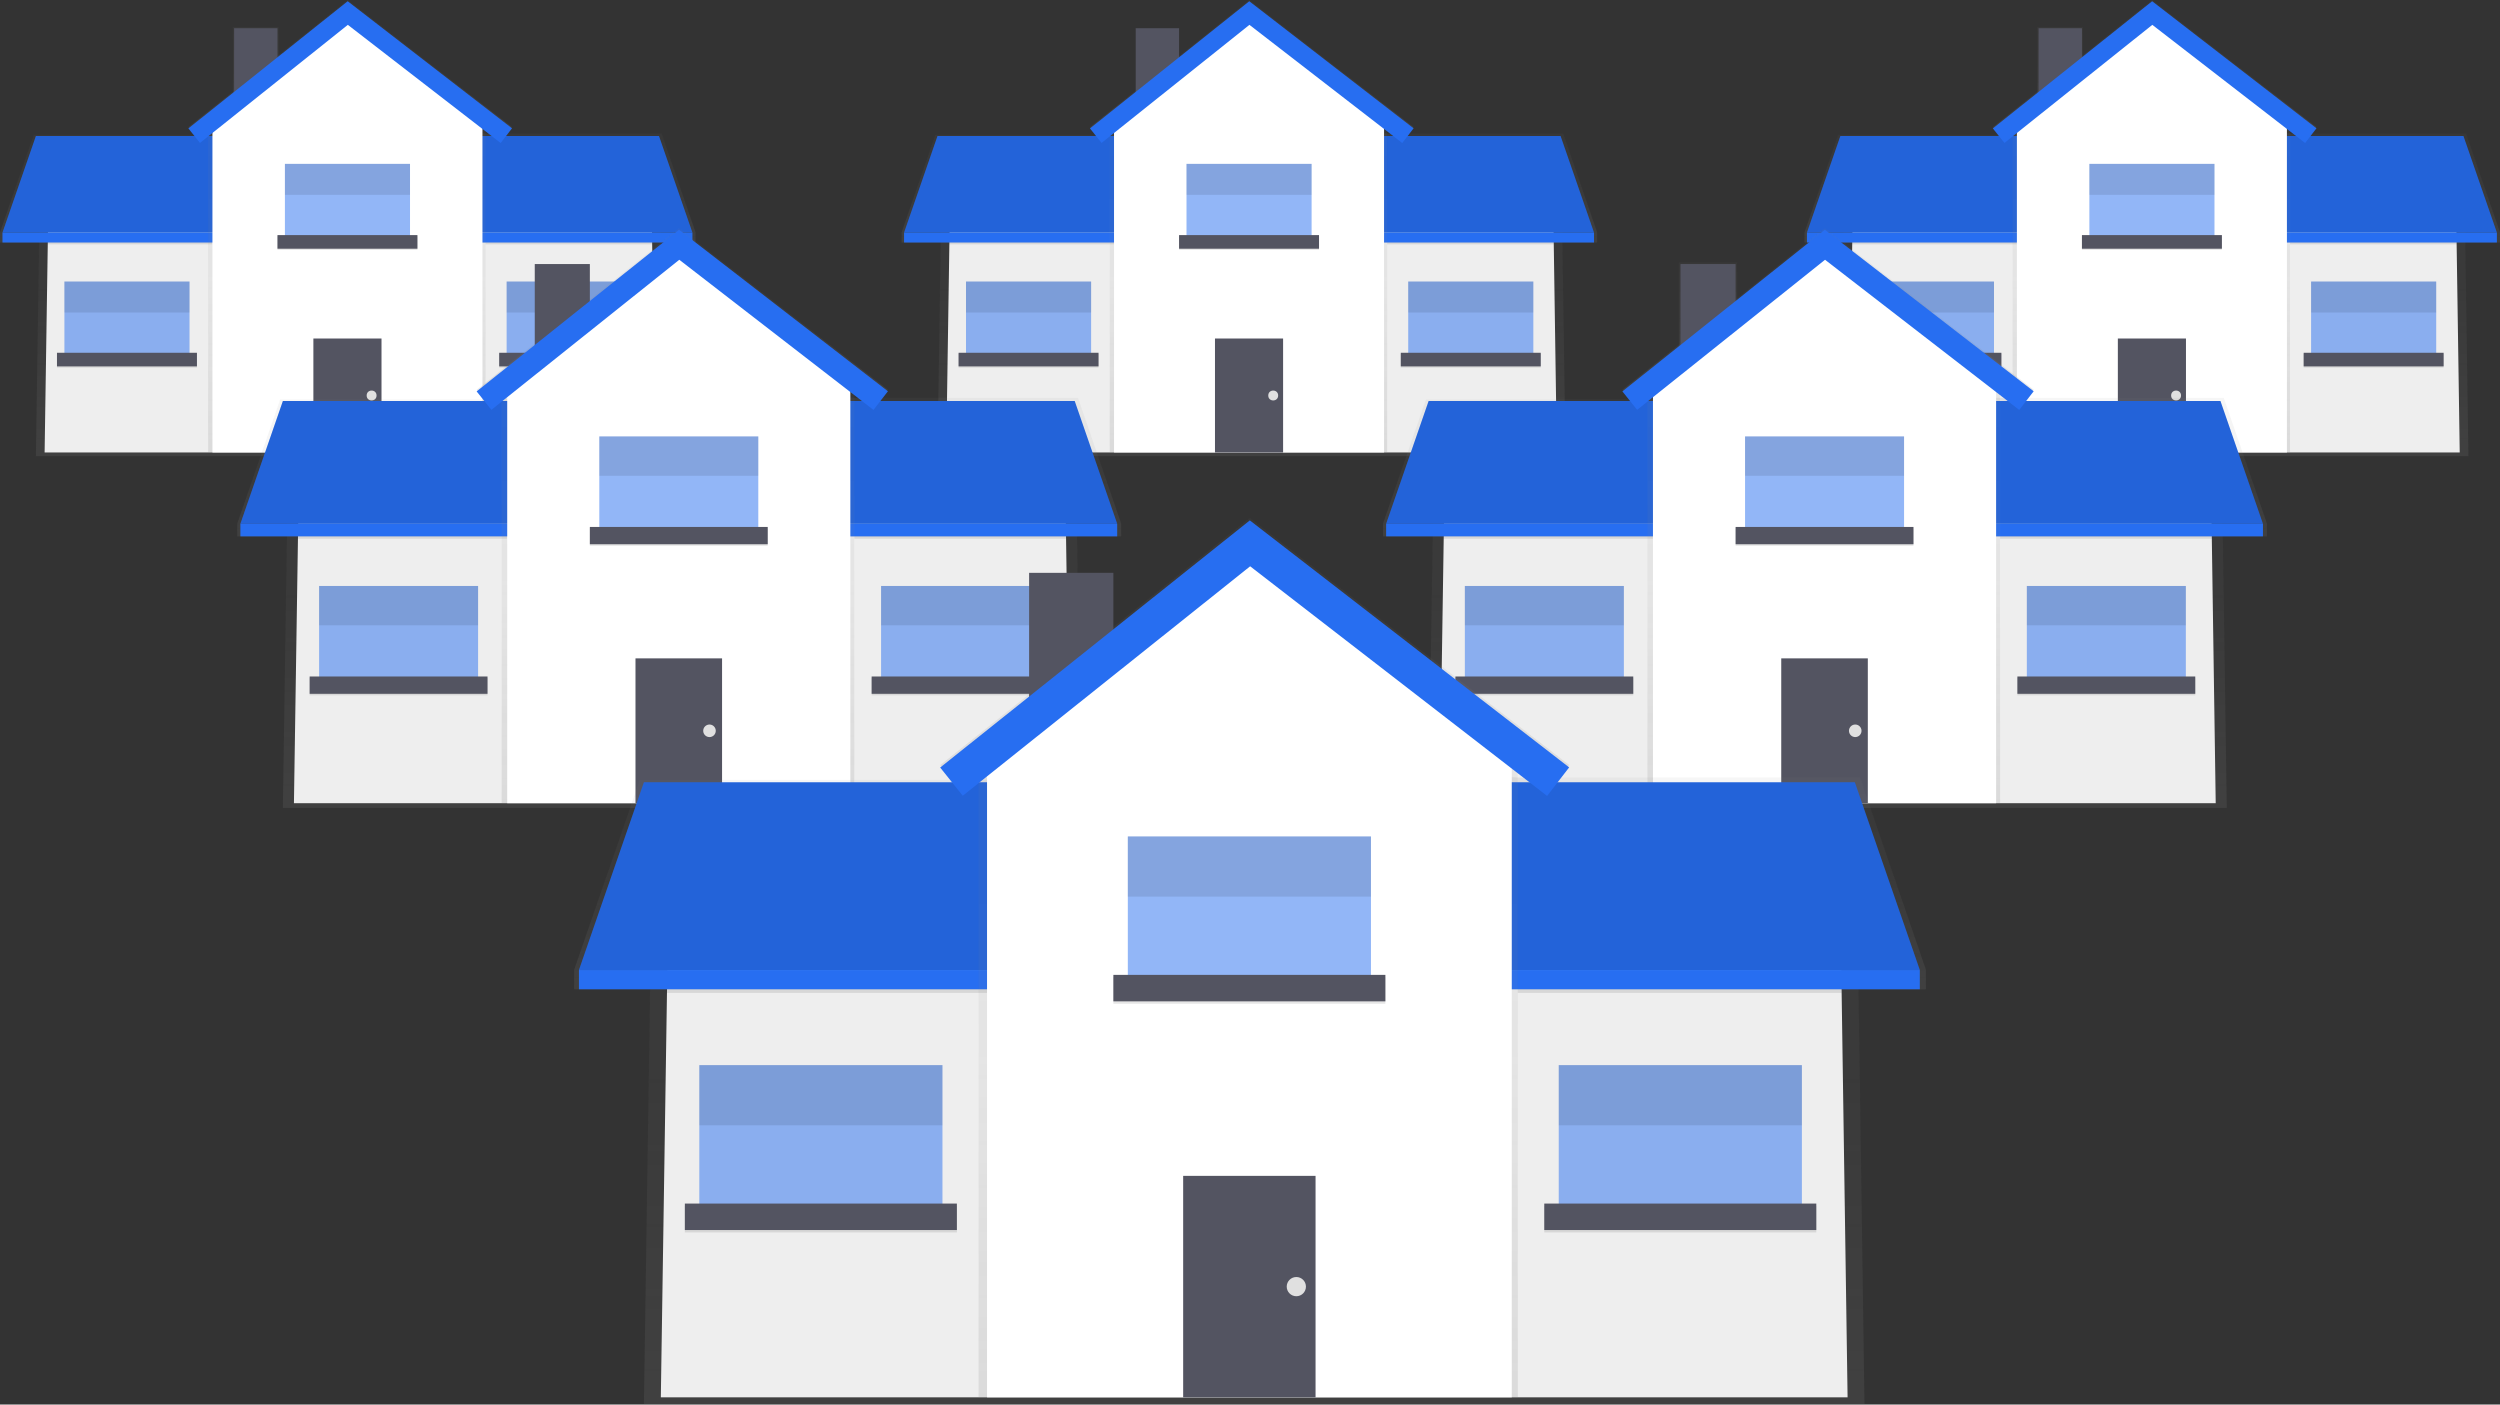 <svg xmlns="http://www.w3.org/2000/svg" xmlns:xlink="http://www.w3.org/1999/xlink" width="265.849" height="149.359" viewBox="0 0 265.849 149.359">
  <rect x="0" y="0" width="265.849" height="149.359" fill="#333333" stroke="none"/>
  <defs>
    <linearGradient id="linear-gradient" x1="0.5" y1="1" x2="0.5" gradientUnits="objectBoundingBox">
      <stop offset="0" stop-color="gray" stop-opacity="0.251"/>
      <stop offset="0.54" stop-color="gray" stop-opacity="0.122"/>
      <stop offset="1" stop-color="gray" stop-opacity="0.102"/>
    </linearGradient>
    <linearGradient id="linear-gradient-2" y1="1" y2="0" xlink:href="#linear-gradient"/>
  </defs>
  <g id="Group_74277" data-name="Group 74277" transform="translate(-460.635 -7655.12)">
    <g id="Group_74274" data-name="Group 74274" transform="translate(460.635 7655.12)">
      <g id="Group_74260" data-name="Group 74260" transform="translate(3.819 14.066)" opacity="0.7">
        <path id="Path_2254" data-name="Path 2254" d="M288.875,163.674H222.09l.462-31.283,19.1-3.162h27l19.757,2.239Z" transform="translate(-222.09 -129.23)" fill="url(#linear-gradient)"/>
      </g>
      <path id="Path_2255" data-name="Path 2255" d="M291.106,164.626H226.17l.462-30.494,18.236-3.162H272.14l18.5,2.239Z" transform="translate(-221.426 -116.51)" fill="#eee"/>
      <g id="Group_74261" data-name="Group 74261" transform="translate(24.764 2.869)" opacity="0.7">
        <rect id="Rectangle_146329" data-name="Rectangle 146329" width="4.873" height="9.617" transform="translate(0 0)" fill="url(#linear-gradient-2)"/>
      </g>
      <g id="Group_74262" data-name="Group 74262" transform="translate(0 14.329)" opacity="0.7">
        <path id="Path_2256" data-name="Path 2256" d="M230,140.784V130.39H208.835l-3.595,10.394v1.065h24.9v-1.065Z" transform="translate(-205.24 -130.39)" fill="url(#linear-gradient)"/>
      </g>
      <path id="Path_2257" data-name="Path 2257" d="M230.9,141.244H206.4l3.556-10.274H230.9Z" transform="translate(-206.137 -116.51)" fill="#276ef1"/>
      <path id="Path_2258" data-name="Path 2258" d="M230.9,141.244H206.4l3.556-10.274H230.9Z" transform="translate(-206.137 -116.51)" opacity="0.1"/>
      <rect id="Rectangle_146330" data-name="Rectangle 146330" width="24.633" height="1.054" transform="translate(0.263 24.735)" fill="#276ef1"/>
      <g id="Group_74263" data-name="Group 74263" transform="translate(49 14.197)" opacity="0.7">
        <path id="Path_2259" data-name="Path 2259" d="M442.787,129.81H421.564v10.512h-.134V141.4h24.963v-1.079Z" transform="translate(-421.43 -129.81)" fill="url(#linear-gradient)"/>
      </g>
      <path id="Path_2260" data-name="Path 2260" d="M422.01,141.244h24.5l-3.556-10.274H422.01Z" transform="translate(-372.879 -116.51)" fill="#276ef1"/>
      <path id="Path_2261" data-name="Path 2261" d="M422.01,141.244h24.5l-3.556-10.274H422.01Z" transform="translate(-372.879 -116.51)" opacity="0.1"/>
      <rect id="Rectangle_146331" data-name="Rectangle 146331" width="24.633" height="1.054" transform="translate(73.632 25.789) rotate(180)" fill="#276ef1"/>
      <rect id="Rectangle_146332" data-name="Rectangle 146332" width="13.304" height="8.298" transform="translate(6.85 29.938)" fill="#276ef1" opacity="0.5"/>
      <rect id="Rectangle_146333" data-name="Rectangle 146333" width="14.884" height="1.448" transform="translate(6.059 37.645)" opacity="0.1"/>
      <rect id="Rectangle_146334" data-name="Rectangle 146334" width="14.884" height="1.448" transform="translate(6.059 37.513)" fill="#535461"/>
      <g id="Group_74264" data-name="Group 74264" transform="translate(6.849 29.938)" opacity="0.1">
        <rect id="Rectangle_146335" data-name="Rectangle 146335" width="13.304" height="3.293" transform="translate(0 0)"/>
      </g>
      <rect id="Rectangle_146336" data-name="Rectangle 146336" width="13.304" height="8.298" transform="translate(53.875 29.938)" fill="#276ef1" opacity="0.5"/>
      <rect id="Rectangle_146337" data-name="Rectangle 146337" width="14.884" height="1.448" transform="translate(53.084 37.645)" opacity="0.1"/>
      <rect id="Rectangle_146338" data-name="Rectangle 146338" width="14.884" height="1.448" transform="translate(53.084 37.513)" fill="#535461"/>
      <g id="Group_74265" data-name="Group 74265" transform="translate(53.875 29.938)" opacity="0.1">
        <rect id="Rectangle_146339" data-name="Rectangle 146339" width="13.304" height="3.293" transform="translate(0 0)"/>
      </g>
      <g id="Group_74266" data-name="Group 74266" transform="translate(20.032 0)" opacity="0.7">
        <path id="Path_2262" data-name="Path 2262" d="M326.827,82.247,310.578,69.681,294.853,82.238l-1.233-1.544L310.56,67.17l17.475,13.515Z" transform="translate(-293.62 -67.17)" fill="url(#linear-gradient)"/>
      </g>
      <rect id="Rectangle_146340" data-name="Rectangle 146340" width="17.52" height="0.197" transform="translate(5.07 25.789)" opacity="0.1"/>
      <rect id="Rectangle_146341" data-name="Rectangle 146341" width="17.717" height="0.197" transform="translate(51.636 25.789)" opacity="0.1"/>
      <rect id="Rectangle_146342" data-name="Rectangle 146342" width="4.61" height="9.483" transform="translate(24.896 3.001)" fill="#535461"/>
      <g id="Group_74267" data-name="Group 74267" transform="translate(22.13 11.695)" opacity="0.7">
        <path id="Path_2263" data-name="Path 2263" d="M332.386,155.191H302.88V119.1l14.88-.329,14.626.329Z" transform="translate(-302.88 -118.77)" fill="url(#linear-gradient)"/>
      </g>
      <path id="Path_2264" data-name="Path 2264" d="M333.625,121.481H304.91V85.388L319.268,75.18l14.356,10.208Z" transform="translate(-282.32 -73.365)" fill="#fff"/>
      <rect id="Rectangle_146343" data-name="Rectangle 146343" width="7.244" height="12.119" transform="translate(33.325 35.997)" fill="#535461"/>
      <rect id="Rectangle_146344" data-name="Rectangle 146344" width="14.884" height="1.448" transform="translate(29.506 25.131)" opacity="0.1"/>
      <rect id="Rectangle_146345" data-name="Rectangle 146345" width="13.304" height="8.298" transform="translate(30.297 17.425)" fill="#276ef1" opacity="0.5"/>
      <rect id="Rectangle_146346" data-name="Rectangle 146346" width="14.884" height="1.448" transform="translate(29.506 25)" fill="#535461"/>
      <g id="Group_74268" data-name="Group 74268" transform="translate(30.297 17.425)" opacity="0.1">
        <rect id="Rectangle_146347" data-name="Rectangle 146347" width="13.304" height="3.293" transform="translate(0 0)"/>
      </g>
      <path id="Path_2265" data-name="Path 2265" d="M326.827,82.827,310.578,70.261,294.853,82.818l-1.233-1.544L310.56,67.75l17.475,13.515Z" transform="translate(-273.588 -67.619)" fill="#276ef1"/>
      <ellipse id="Ellipse_3566" data-name="Ellipse 3566" cx="0.526" cy="0.526" rx="0.526" ry="0.526" transform="translate(38.991 41.532)" fill="#e0e0e0"/>
    </g>
    <g id="Group_74275" data-name="Group 74275" transform="translate(556.51 7655.12)">
      <g id="Group_74260-2" data-name="Group 74260" transform="translate(3.819 14.066)" opacity="0.7">
        <path id="Path_2254-2" data-name="Path 2254" d="M288.875,163.674H222.09l.462-31.283,19.1-3.162h27l19.757,2.239Z" transform="translate(-222.09 -129.23)" fill="url(#linear-gradient)"/>
      </g>
      <path id="Path_2255-2" data-name="Path 2255" d="M291.106,164.626H226.17l.462-30.494,18.236-3.162H272.14l18.5,2.239Z" transform="translate(-221.426 -116.51)" fill="#eee"/>
      <g id="Group_74261-2" data-name="Group 74261" transform="translate(24.764 2.869)" opacity="0.7">
        <rect id="Rectangle_146329-2" data-name="Rectangle 146329" width="4.873" height="9.617" transform="translate(0 0)" fill="url(#linear-gradient-2)"/>
      </g>
      <g id="Group_74262-2" data-name="Group 74262" transform="translate(0 14.329)" opacity="0.7">
        <path id="Path_2256-2" data-name="Path 2256" d="M230,140.784V130.39H208.835l-3.595,10.394v1.065h24.9v-1.065Z" transform="translate(-205.24 -130.39)" fill="url(#linear-gradient)"/>
      </g>
      <path id="Path_2257-2" data-name="Path 2257" d="M230.9,141.244H206.4l3.556-10.274H230.9Z" transform="translate(-206.137 -116.51)" fill="#276ef1"/>
      <path id="Path_2258-2" data-name="Path 2258" d="M230.9,141.244H206.4l3.556-10.274H230.9Z" transform="translate(-206.137 -116.51)" opacity="0.1"/>
      <rect id="Rectangle_146330-2" data-name="Rectangle 146330" width="24.633" height="1.054" transform="translate(0.263 24.735)" fill="#276ef1"/>
      <g id="Group_74263-2" data-name="Group 74263" transform="translate(49 14.197)" opacity="0.7">
        <path id="Path_2259-2" data-name="Path 2259" d="M442.787,129.81H421.564v10.512h-.134V141.4h24.963v-1.079Z" transform="translate(-421.43 -129.81)" fill="url(#linear-gradient)"/>
      </g>
      <path id="Path_2260-2" data-name="Path 2260" d="M422.01,141.244h24.5l-3.556-10.274H422.01Z" transform="translate(-372.879 -116.51)" fill="#276ef1"/>
      <path id="Path_2261-2" data-name="Path 2261" d="M422.01,141.244h24.5l-3.556-10.274H422.01Z" transform="translate(-372.879 -116.51)" opacity="0.1"/>
      <rect id="Rectangle_146331-2" data-name="Rectangle 146331" width="24.633" height="1.054" transform="translate(73.632 25.789) rotate(180)" fill="#276ef1"/>
      <rect id="Rectangle_146332-2" data-name="Rectangle 146332" width="13.304" height="8.298" transform="translate(6.85 29.938)" fill="#276ef1" opacity="0.5"/>
      <rect id="Rectangle_146333-2" data-name="Rectangle 146333" width="14.884" height="1.448" transform="translate(6.059 37.645)" opacity="0.1"/>
      <rect id="Rectangle_146334-2" data-name="Rectangle 146334" width="14.884" height="1.448" transform="translate(6.059 37.513)" fill="#535461"/>
      <g id="Group_74264-2" data-name="Group 74264" transform="translate(6.849 29.938)" opacity="0.1">
        <rect id="Rectangle_146335-2" data-name="Rectangle 146335" width="13.304" height="3.293" transform="translate(0 0)"/>
      </g>
      <rect id="Rectangle_146336-2" data-name="Rectangle 146336" width="13.304" height="8.298" transform="translate(53.875 29.938)" fill="#276ef1" opacity="0.5"/>
      <rect id="Rectangle_146337-2" data-name="Rectangle 146337" width="14.884" height="1.448" transform="translate(53.084 37.645)" opacity="0.1"/>
      <rect id="Rectangle_146338-2" data-name="Rectangle 146338" width="14.884" height="1.448" transform="translate(53.084 37.513)" fill="#535461"/>
      <g id="Group_74265-2" data-name="Group 74265" transform="translate(53.875 29.938)" opacity="0.1">
        <rect id="Rectangle_146339-2" data-name="Rectangle 146339" width="13.304" height="3.293" transform="translate(0 0)"/>
      </g>
      <g id="Group_74266-2" data-name="Group 74266" transform="translate(20.032 0)" opacity="0.7">
        <path id="Path_2262-2" data-name="Path 2262" d="M326.827,82.247,310.578,69.681,294.853,82.238l-1.233-1.544L310.56,67.17l17.475,13.515Z" transform="translate(-293.62 -67.17)" fill="url(#linear-gradient)"/>
      </g>
      <rect id="Rectangle_146340-2" data-name="Rectangle 146340" width="17.52" height="0.197" transform="translate(5.07 25.789)" opacity="0.1"/>
      <rect id="Rectangle_146341-2" data-name="Rectangle 146341" width="17.717" height="0.197" transform="translate(51.636 25.789)" opacity="0.1"/>
      <rect id="Rectangle_146342-2" data-name="Rectangle 146342" width="4.61" height="9.483" transform="translate(24.896 3.001)" fill="#535461"/>
      <g id="Group_74267-2" data-name="Group 74267" transform="translate(22.13 11.695)" opacity="0.7">
        <path id="Path_2263-2" data-name="Path 2263" d="M332.386,155.191H302.88V119.1l14.88-.329,14.626.329Z" transform="translate(-302.88 -118.77)" fill="url(#linear-gradient)"/>
      </g>
      <path id="Path_2264-2" data-name="Path 2264" d="M333.625,121.481H304.91V85.388L319.268,75.18l14.356,10.208Z" transform="translate(-282.32 -73.365)" fill="#fff"/>
      <rect id="Rectangle_146343-2" data-name="Rectangle 146343" width="7.244" height="12.119" transform="translate(33.325 35.997)" fill="#535461"/>
      <rect id="Rectangle_146344-2" data-name="Rectangle 146344" width="14.884" height="1.448" transform="translate(29.506 25.131)" opacity="0.1"/>
      <rect id="Rectangle_146345-2" data-name="Rectangle 146345" width="13.304" height="8.298" transform="translate(30.297 17.425)" fill="#276ef1" opacity="0.5"/>
      <rect id="Rectangle_146346-2" data-name="Rectangle 146346" width="14.884" height="1.448" transform="translate(29.506 25)" fill="#535461"/>
      <g id="Group_74268-2" data-name="Group 74268" transform="translate(30.297 17.425)" opacity="0.1">
        <rect id="Rectangle_146347-2" data-name="Rectangle 146347" width="13.304" height="3.293" transform="translate(0 0)"/>
      </g>
      <path id="Path_2265-2" data-name="Path 2265" d="M326.827,82.827,310.578,70.261,294.853,82.818l-1.233-1.544L310.56,67.75l17.475,13.515Z" transform="translate(-273.588 -67.619)" fill="#276ef1"/>
      <ellipse id="Ellipse_3566-2" data-name="Ellipse 3566" cx="0.526" cy="0.526" rx="0.526" ry="0.526" transform="translate(38.991 41.532)" fill="#e0e0e0"/>
    </g>
    <g id="Group_74276" data-name="Group 74276" transform="translate(652.521 7655.12)">
      <g id="Group_74260-3" data-name="Group 74260" transform="translate(3.819 14.066)" opacity="0.7">
        <path id="Path_2254-3" data-name="Path 2254" d="M288.875,163.674H222.09l.462-31.283,19.1-3.162h27l19.757,2.239Z" transform="translate(-222.09 -129.23)" fill="url(#linear-gradient)"/>
      </g>
      <path id="Path_2255-3" data-name="Path 2255" d="M291.106,164.626H226.17l.462-30.494,18.236-3.162H272.14l18.5,2.239Z" transform="translate(-221.426 -116.51)" fill="#eee"/>
      <g id="Group_74261-3" data-name="Group 74261" transform="translate(24.764 2.869)" opacity="0.7">
        <rect id="Rectangle_146329-3" data-name="Rectangle 146329" width="4.873" height="9.617" transform="translate(0 0)" fill="url(#linear-gradient-2)"/>
      </g>
      <g id="Group_74262-3" data-name="Group 74262" transform="translate(0 14.329)" opacity="0.7">
        <path id="Path_2256-3" data-name="Path 2256" d="M230,140.784V130.39H208.835l-3.595,10.394v1.065h24.9v-1.065Z" transform="translate(-205.24 -130.39)" fill="url(#linear-gradient)"/>
      </g>
      <path id="Path_2257-3" data-name="Path 2257" d="M230.9,141.244H206.4l3.556-10.274H230.9Z" transform="translate(-206.137 -116.51)" fill="#276ef1"/>
      <path id="Path_2258-3" data-name="Path 2258" d="M230.9,141.244H206.4l3.556-10.274H230.9Z" transform="translate(-206.137 -116.51)" opacity="0.1"/>
      <rect id="Rectangle_146330-3" data-name="Rectangle 146330" width="24.633" height="1.054" transform="translate(0.263 24.735)" fill="#276ef1"/>
      <g id="Group_74263-3" data-name="Group 74263" transform="translate(49 14.197)" opacity="0.7">
        <path id="Path_2259-3" data-name="Path 2259" d="M442.787,129.81H421.564v10.512h-.134V141.4h24.963v-1.079Z" transform="translate(-421.43 -129.81)" fill="url(#linear-gradient)"/>
      </g>
      <path id="Path_2260-3" data-name="Path 2260" d="M422.01,141.244h24.5l-3.556-10.274H422.01Z" transform="translate(-372.879 -116.51)" fill="#276ef1"/>
      <path id="Path_2261-3" data-name="Path 2261" d="M422.01,141.244h24.5l-3.556-10.274H422.01Z" transform="translate(-372.879 -116.51)" opacity="0.1"/>
      <rect id="Rectangle_146331-3" data-name="Rectangle 146331" width="24.633" height="1.054" transform="translate(73.632 25.789) rotate(180)" fill="#276ef1"/>
      <rect id="Rectangle_146332-3" data-name="Rectangle 146332" width="13.304" height="8.298" transform="translate(6.85 29.938)" fill="#276ef1" opacity="0.5"/>
      <rect id="Rectangle_146333-3" data-name="Rectangle 146333" width="14.884" height="1.448" transform="translate(6.059 37.645)" opacity="0.1"/>
      <rect id="Rectangle_146334-3" data-name="Rectangle 146334" width="14.884" height="1.448" transform="translate(6.059 37.513)" fill="#535461"/>
      <g id="Group_74264-3" data-name="Group 74264" transform="translate(6.849 29.938)" opacity="0.1">
        <rect id="Rectangle_146335-3" data-name="Rectangle 146335" width="13.304" height="3.293" transform="translate(0 0)"/>
      </g>
      <rect id="Rectangle_146336-3" data-name="Rectangle 146336" width="13.304" height="8.298" transform="translate(53.875 29.938)" fill="#276ef1" opacity="0.5"/>
      <rect id="Rectangle_146337-3" data-name="Rectangle 146337" width="14.884" height="1.448" transform="translate(53.084 37.645)" opacity="0.1"/>
      <rect id="Rectangle_146338-3" data-name="Rectangle 146338" width="14.884" height="1.448" transform="translate(53.084 37.513)" fill="#535461"/>
      <g id="Group_74265-3" data-name="Group 74265" transform="translate(53.875 29.938)" opacity="0.1">
        <rect id="Rectangle_146339-3" data-name="Rectangle 146339" width="13.304" height="3.293" transform="translate(0 0)"/>
      </g>
      <g id="Group_74266-3" data-name="Group 74266" transform="translate(20.032 0)" opacity="0.7">
        <path id="Path_2262-3" data-name="Path 2262" d="M326.827,82.247,310.578,69.681,294.853,82.238l-1.233-1.544L310.56,67.17l17.475,13.515Z" transform="translate(-293.62 -67.17)" fill="url(#linear-gradient)"/>
      </g>
      <rect id="Rectangle_146340-3" data-name="Rectangle 146340" width="17.52" height="0.197" transform="translate(5.07 25.789)" opacity="0.1"/>
      <rect id="Rectangle_146341-3" data-name="Rectangle 146341" width="17.717" height="0.197" transform="translate(51.636 25.789)" opacity="0.1"/>
      <rect id="Rectangle_146342-3" data-name="Rectangle 146342" width="4.61" height="9.483" transform="translate(24.896 3.001)" fill="#535461"/>
      <g id="Group_74267-3" data-name="Group 74267" transform="translate(22.13 11.695)" opacity="0.7">
        <path id="Path_2263-3" data-name="Path 2263" d="M332.386,155.191H302.88V119.1l14.88-.329,14.626.329Z" transform="translate(-302.88 -118.77)" fill="url(#linear-gradient)"/>
      </g>
      <path id="Path_2264-3" data-name="Path 2264" d="M333.625,121.481H304.91V85.388L319.268,75.18l14.356,10.208Z" transform="translate(-282.32 -73.365)" fill="#fff"/>
      <rect id="Rectangle_146343-3" data-name="Rectangle 146343" width="7.244" height="12.119" transform="translate(33.325 35.997)" fill="#535461"/>
      <rect id="Rectangle_146344-3" data-name="Rectangle 146344" width="14.884" height="1.448" transform="translate(29.506 25.131)" opacity="0.1"/>
      <rect id="Rectangle_146345-3" data-name="Rectangle 146345" width="13.304" height="8.298" transform="translate(30.297 17.425)" fill="#276ef1" opacity="0.5"/>
      <rect id="Rectangle_146346-3" data-name="Rectangle 146346" width="14.884" height="1.448" transform="translate(29.506 25)" fill="#535461"/>
      <g id="Group_74268-3" data-name="Group 74268" transform="translate(30.297 17.425)" opacity="0.1">
        <rect id="Rectangle_146347-3" data-name="Rectangle 146347" width="13.304" height="3.293" transform="translate(0 0)"/>
      </g>
      <path id="Path_2265-3" data-name="Path 2265" d="M326.827,82.827,310.578,70.261,294.853,82.818l-1.233-1.544L310.56,67.75l17.475,13.515Z" transform="translate(-273.588 -67.619)" fill="#276ef1"/>
      <ellipse id="Ellipse_3566-3" data-name="Ellipse 3566" cx="0.526" cy="0.526" rx="0.526" ry="0.526" transform="translate(38.991 41.532)" fill="#e0e0e0"/>
    </g>
    <g id="Group_74273" data-name="Group 74273" transform="translate(485.863 7679.385)">
      <g id="Group_74260-4" data-name="Group 74260" transform="translate(4.853 17.875)" opacity="0.7">
        <path id="Path_2254-4" data-name="Path 2254" d="M306.963,173H222.09l.588-39.755,24.273-4.018h34.317l25.108,2.846Z" transform="translate(-222.09 -129.23)" fill="url(#linear-gradient)"/>
      </g>
      <path id="Path_2255-4" data-name="Path 2255" d="M308.692,173.74H226.17l.588-38.752,23.175-4.018h34.656l23.515,2.846Z" transform="translate(-220.141 -112.593)" fill="#eee"/>
      <g id="Group_74261-4" data-name="Group 74261" transform="translate(31.471 3.647)" opacity="0.7">
        <rect id="Rectangle_146329-4" data-name="Rectangle 146329" width="6.193" height="12.221" transform="translate(0 0)" fill="url(#linear-gradient-2)"/>
      </g>
      <g id="Group_74262-4" data-name="Group 74262" transform="translate(0 18.21)" opacity="0.7">
        <path id="Path_2256-4" data-name="Path 2256" d="M236.708,143.6V130.39h-26.9L205.24,143.6v1.354h31.638V143.6Z" transform="translate(-205.24 -130.39)" fill="url(#linear-gradient)"/>
      </g>
      <path id="Path_2257-4" data-name="Path 2257" d="M237.537,144.027H206.4l4.519-13.057h26.617Z" transform="translate(-206.066 -112.593)" fill="#276ef1"/>
      <path id="Path_2258-4" data-name="Path 2258" d="M237.537,144.027H206.4l4.519-13.057h26.617Z" transform="translate(-206.066 -112.593)" opacity="0.1"/>
      <rect id="Rectangle_146330-4" data-name="Rectangle 146330" width="31.304" height="1.339" transform="translate(0.334 31.433)" fill="#276ef1"/>
      <g id="Group_74263-4" data-name="Group 74263" transform="translate(62.27 18.043)" opacity="0.7">
        <path id="Path_2259-4" data-name="Path 2259" d="M448.572,129.81H421.6v13.359h-.17v1.371h31.724v-1.371Z" transform="translate(-421.43 -129.81)" fill="url(#linear-gradient)"/>
      </g>
      <path id="Path_2260-4" data-name="Path 2260" d="M422.01,144.027h31.137l-4.519-13.057H422.01Z" transform="translate(-359.573 -112.593)" fill="#276ef1"/>
      <path id="Path_2261-4" data-name="Path 2261" d="M422.01,144.027h31.137l-4.519-13.057H422.01Z" transform="translate(-359.573 -112.593)" opacity="0.1"/>
      <rect id="Rectangle_146331-4" data-name="Rectangle 146331" width="31.304" height="1.339" transform="translate(93.574 32.773) rotate(180)" fill="#276ef1"/>
      <rect id="Rectangle_146332-4" data-name="Rectangle 146332" width="16.908" height="10.545" transform="translate(8.705 38.047)" fill="#276ef1" opacity="0.5"/>
      <rect id="Rectangle_146333-4" data-name="Rectangle 146333" width="18.915" height="1.841" transform="translate(7.699 47.84)" opacity="0.1"/>
      <rect id="Rectangle_146334-4" data-name="Rectangle 146334" width="18.915" height="1.841" transform="translate(7.699 47.673)" fill="#535461"/>
      <g id="Group_74264-4" data-name="Group 74264" transform="translate(8.704 38.047)" opacity="0.1">
        <rect id="Rectangle_146335-4" data-name="Rectangle 146335" width="16.908" height="4.185" transform="translate(0 0)"/>
      </g>
      <rect id="Rectangle_146336-4" data-name="Rectangle 146336" width="16.908" height="10.545" transform="translate(68.466 38.047)" fill="#276ef1" opacity="0.5"/>
      <rect id="Rectangle_146337-4" data-name="Rectangle 146337" width="18.915" height="1.841" transform="translate(67.461 47.84)" opacity="0.1"/>
      <rect id="Rectangle_146338-4" data-name="Rectangle 146338" width="18.915" height="1.841" transform="translate(67.461 47.673)" fill="#535461"/>
      <g id="Group_74265-4" data-name="Group 74265" transform="translate(68.466 38.047)" opacity="0.1">
        <rect id="Rectangle_146339-4" data-name="Rectangle 146339" width="16.908" height="4.185" transform="translate(0 0)"/>
      </g>
      <g id="Group_74266-4" data-name="Group 74266" transform="translate(25.457 0)" opacity="0.7">
        <path id="Path_2262-4" data-name="Path 2262" d="M335.82,86.33,315.171,70.361,295.187,86.319l-1.567-1.962L315.148,67.17l22.208,17.176Z" transform="translate(-293.62 -67.17)" fill="url(#linear-gradient)"/>
      </g>
      <rect id="Rectangle_146340-4" data-name="Rectangle 146340" width="22.265" height="0.251" transform="translate(6.443 32.773)" opacity="0.1"/>
      <rect id="Rectangle_146341-4" data-name="Rectangle 146341" width="22.516" height="0.251" transform="translate(65.62 32.773)" opacity="0.1"/>
      <rect id="Rectangle_146342-4" data-name="Rectangle 146342" width="5.859" height="12.051" transform="translate(31.638 3.814)" fill="#535461"/>
      <g id="Group_74267-4" data-name="Group 74267" transform="translate(28.124 14.863)" opacity="0.7">
        <path id="Path_2263-4" data-name="Path 2263" d="M340.376,165.054h-37.5V119.188l18.91-.418,18.587.418Z" transform="translate(-302.88 -118.77)" fill="url(#linear-gradient)"/>
      </g>
      <path id="Path_2264-4" data-name="Path 2264" d="M341.4,134.02H304.91V88.153L323.157,75.18,341.4,88.153Z" transform="translate(-276.202 -72.873)" fill="#fff"/>
      <rect id="Rectangle_146343-4" data-name="Rectangle 146343" width="9.206" height="15.401" transform="translate(42.35 45.746)" fill="#535461"/>
      <rect id="Rectangle_146344-4" data-name="Rectangle 146344" width="18.915" height="1.841" transform="translate(37.496 31.937)" opacity="0.1"/>
      <rect id="Rectangle_146345-4" data-name="Rectangle 146345" width="16.908" height="10.545" transform="translate(38.502 22.144)" fill="#276ef1" opacity="0.5"/>
      <rect id="Rectangle_146346-4" data-name="Rectangle 146346" width="18.915" height="1.841" transform="translate(37.496 31.77)" fill="#535461"/>
      <g id="Group_74268-4" data-name="Group 74268" transform="translate(38.502 22.144)" opacity="0.1">
        <rect id="Rectangle_146347-4" data-name="Rectangle 146347" width="16.908" height="4.185" transform="translate(0 0)"/>
      </g>
      <path id="Path_2265-4" data-name="Path 2265" d="M335.82,86.91,315.171,70.941,295.187,86.9l-1.567-1.962L315.148,67.75l22.208,17.176Z" transform="translate(-268.163 -67.583)" fill="#276ef1"/>
      <ellipse id="Ellipse_3566-4" data-name="Ellipse 3566" cx="0.668" cy="0.668" rx="0.668" ry="0.668" transform="translate(49.551 52.78)" fill="#e0e0e0"/>
    </g>
    <g id="Group_74272" data-name="Group 74272" transform="translate(607.702 7679.385)">
      <g id="Group_74260-5" data-name="Group 74260" transform="translate(4.853 17.875)" opacity="0.7">
        <path id="Path_2254-5" data-name="Path 2254" d="M306.963,173H222.09l.588-39.755,24.273-4.018h34.317l25.108,2.846Z" transform="translate(-222.09 -129.23)" fill="url(#linear-gradient)"/>
      </g>
      <path id="Path_2255-5" data-name="Path 2255" d="M308.692,173.74H226.17l.588-38.752,23.175-4.018h34.656l23.515,2.846Z" transform="translate(-220.141 -112.593)" fill="#eee"/>
      <g id="Group_74261-5" data-name="Group 74261" transform="translate(31.471 3.647)" opacity="0.7">
        <rect id="Rectangle_146329-5" data-name="Rectangle 146329" width="6.193" height="12.221" transform="translate(0 0)" fill="url(#linear-gradient-2)"/>
      </g>
      <g id="Group_74262-5" data-name="Group 74262" transform="translate(0 18.21)" opacity="0.7">
        <path id="Path_2256-5" data-name="Path 2256" d="M236.708,143.6V130.39h-26.9L205.24,143.6v1.354h31.638V143.6Z" transform="translate(-205.24 -130.39)" fill="url(#linear-gradient)"/>
      </g>
      <path id="Path_2257-5" data-name="Path 2257" d="M237.537,144.027H206.4l4.519-13.057h26.617Z" transform="translate(-206.066 -112.593)" fill="#276ef1"/>
      <path id="Path_2258-5" data-name="Path 2258" d="M237.537,144.027H206.4l4.519-13.057h26.617Z" transform="translate(-206.066 -112.593)" opacity="0.1"/>
      <rect id="Rectangle_146330-5" data-name="Rectangle 146330" width="31.304" height="1.339" transform="translate(0.334 31.433)" fill="#276ef1"/>
      <g id="Group_74263-5" data-name="Group 74263" transform="translate(62.27 18.043)" opacity="0.7">
        <path id="Path_2259-5" data-name="Path 2259" d="M448.572,129.81H421.6v13.359h-.17v1.371h31.724v-1.371Z" transform="translate(-421.43 -129.81)" fill="url(#linear-gradient)"/>
      </g>
      <path id="Path_2260-5" data-name="Path 2260" d="M422.01,144.027h31.137l-4.519-13.057H422.01Z" transform="translate(-359.573 -112.593)" fill="#276ef1"/>
      <path id="Path_2261-5" data-name="Path 2261" d="M422.01,144.027h31.137l-4.519-13.057H422.01Z" transform="translate(-359.573 -112.593)" opacity="0.1"/>
      <rect id="Rectangle_146331-5" data-name="Rectangle 146331" width="31.304" height="1.339" transform="translate(93.574 32.773) rotate(180)" fill="#276ef1"/>
      <rect id="Rectangle_146332-5" data-name="Rectangle 146332" width="16.908" height="10.545" transform="translate(8.705 38.047)" fill="#276ef1" opacity="0.5"/>
      <rect id="Rectangle_146333-5" data-name="Rectangle 146333" width="18.915" height="1.841" transform="translate(7.699 47.84)" opacity="0.1"/>
      <rect id="Rectangle_146334-5" data-name="Rectangle 146334" width="18.915" height="1.841" transform="translate(7.699 47.673)" fill="#535461"/>
      <g id="Group_74264-5" data-name="Group 74264" transform="translate(8.704 38.047)" opacity="0.1">
        <rect id="Rectangle_146335-5" data-name="Rectangle 146335" width="16.908" height="4.185" transform="translate(0 0)"/>
      </g>
      <rect id="Rectangle_146336-5" data-name="Rectangle 146336" width="16.908" height="10.545" transform="translate(68.466 38.047)" fill="#276ef1" opacity="0.5"/>
      <rect id="Rectangle_146337-5" data-name="Rectangle 146337" width="18.915" height="1.841" transform="translate(67.461 47.84)" opacity="0.1"/>
      <rect id="Rectangle_146338-5" data-name="Rectangle 146338" width="18.915" height="1.841" transform="translate(67.461 47.673)" fill="#535461"/>
      <g id="Group_74265-5" data-name="Group 74265" transform="translate(68.466 38.047)" opacity="0.1">
        <rect id="Rectangle_146339-5" data-name="Rectangle 146339" width="16.908" height="4.185" transform="translate(0 0)"/>
      </g>
      <g id="Group_74266-5" data-name="Group 74266" transform="translate(25.457 0)" opacity="0.7">
        <path id="Path_2262-5" data-name="Path 2262" d="M335.82,86.33,315.171,70.361,295.187,86.319l-1.567-1.962L315.148,67.17l22.208,17.176Z" transform="translate(-293.62 -67.17)" fill="url(#linear-gradient)"/>
      </g>
      <rect id="Rectangle_146340-5" data-name="Rectangle 146340" width="22.265" height="0.251" transform="translate(6.443 32.773)" opacity="0.1"/>
      <rect id="Rectangle_146341-5" data-name="Rectangle 146341" width="22.516" height="0.251" transform="translate(65.62 32.773)" opacity="0.1"/>
      <rect id="Rectangle_146342-5" data-name="Rectangle 146342" width="5.859" height="12.051" transform="translate(31.638 3.814)" fill="#535461"/>
      <g id="Group_74267-5" data-name="Group 74267" transform="translate(28.124 14.863)" opacity="0.7">
        <path id="Path_2263-5" data-name="Path 2263" d="M340.376,165.054h-37.5V119.188l18.91-.418,18.587.418Z" transform="translate(-302.88 -118.77)" fill="url(#linear-gradient)"/>
      </g>
      <path id="Path_2264-5" data-name="Path 2264" d="M341.4,134.02H304.91V88.153L323.157,75.18,341.4,88.153Z" transform="translate(-276.202 -72.873)" fill="#fff"/>
      <rect id="Rectangle_146343-5" data-name="Rectangle 146343" width="9.206" height="15.401" transform="translate(42.35 45.746)" fill="#535461"/>
      <rect id="Rectangle_146344-5" data-name="Rectangle 146344" width="18.915" height="1.841" transform="translate(37.496 31.937)" opacity="0.1"/>
      <rect id="Rectangle_146345-5" data-name="Rectangle 146345" width="16.908" height="10.545" transform="translate(38.502 22.144)" fill="#276ef1" opacity="0.5"/>
      <rect id="Rectangle_146346-5" data-name="Rectangle 146346" width="18.915" height="1.841" transform="translate(37.496 31.77)" fill="#535461"/>
      <g id="Group_74268-5" data-name="Group 74268" transform="translate(38.502 22.144)" opacity="0.1">
        <rect id="Rectangle_146347-5" data-name="Rectangle 146347" width="16.908" height="4.185" transform="translate(0 0)"/>
      </g>
      <path id="Path_2265-5" data-name="Path 2265" d="M335.82,86.91,315.171,70.941,295.187,86.9l-1.567-1.962L315.148,67.75l22.208,17.176Z" transform="translate(-268.163 -67.583)" fill="#276ef1"/>
      <ellipse id="Ellipse_3566-5" data-name="Ellipse 3566" cx="0.668" cy="0.668" rx="0.668" ry="0.668" transform="translate(49.551 52.78)" fill="#e0e0e0"/>
    </g>
    <g id="Group_74271" data-name="Group 74271" transform="translate(521.688 7710.203)">
      <g id="Group_74260-6" data-name="Group 74260" transform="translate(7.422 27.336)" opacity="0.7">
        <path id="Path_2254-6" data-name="Path 2254" d="M351.883,196.17H222.09l.9-60.8,37.12-6.145h52.479l38.4,4.352Z" transform="translate(-222.09 -129.23)" fill="url(#linear-gradient)"/>
      </g>
      <path id="Path_2255-6" data-name="Path 2255" d="M352.369,196.377H226.17l.9-59.263,35.441-6.145h53l35.961,4.352Z" transform="translate(-216.951 -102.867)" fill="#eee"/>
      <g id="Group_74261-6" data-name="Group 74261" transform="translate(48.127 5.577)" opacity="0.7">
        <rect id="Rectangle_146329-6" data-name="Rectangle 146329" width="9.47" height="18.69" transform="translate(0 0)" fill="url(#linear-gradient-2)"/>
      </g>
      <g id="Group_74262-6" data-name="Group 74262" transform="translate(0 27.847)" opacity="0.7">
        <path id="Path_2256-6" data-name="Path 2256" d="M253.363,150.591v-20.2H212.226l-6.986,20.2v2.07h48.383v-2.07Z" transform="translate(-205.24 -130.39)" fill="url(#linear-gradient)"/>
      </g>
      <path id="Path_2257-6" data-name="Path 2257" d="M254.016,150.937H206.4l6.911-19.967h40.705Z" transform="translate(-205.889 -102.867)" fill="#276ef1"/>
      <path id="Path_2258-6" data-name="Path 2258" d="M254.016,150.937H206.4l6.911-19.967h40.705Z" transform="translate(-205.889 -102.867)" opacity="0.1"/>
      <rect id="Rectangle_146330-6" data-name="Rectangle 146330" width="47.872" height="2.048" transform="translate(0.511 48.07)" fill="#276ef1"/>
      <g id="Group_74263-6" data-name="Group 74263" transform="translate(95.228 27.592)" opacity="0.7">
        <path id="Path_2259-6" data-name="Path 2259" d="M462.937,129.81H421.69v20.43h-.26v2.1h48.515v-2.1Z" transform="translate(-421.43 -129.81)" fill="url(#linear-gradient)"/>
      </g>
      <path id="Path_2260-6" data-name="Path 2260" d="M422.01,150.937h47.616l-6.911-19.967H422.01Z" transform="translate(-326.526 -102.867)" fill="#276ef1"/>
      <path id="Path_2261-6" data-name="Path 2261" d="M422.01,150.937h47.616l-6.911-19.967H422.01Z" transform="translate(-326.526 -102.867)" opacity="0.1"/>
      <rect id="Rectangle_146331-6" data-name="Rectangle 146331" width="47.872" height="2.048" transform="translate(143.1 50.118) rotate(180)" fill="#276ef1"/>
      <rect id="Rectangle_146332-6" data-name="Rectangle 146332" width="25.856" height="16.126" transform="translate(13.312 58.183)" fill="#276ef1" opacity="0.5"/>
      <rect id="Rectangle_146333-6" data-name="Rectangle 146333" width="28.927" height="2.815" transform="translate(11.774 73.16)" opacity="0.1"/>
      <rect id="Rectangle_146334-6" data-name="Rectangle 146334" width="28.927" height="2.815" transform="translate(11.774 72.904)" fill="#535461"/>
      <g id="Group_74264-6" data-name="Group 74264" transform="translate(13.311 58.183)" opacity="0.1">
        <rect id="Rectangle_146335-6" data-name="Rectangle 146335" width="25.856" height="6.4" transform="translate(0 0)"/>
      </g>
      <rect id="Rectangle_146336-6" data-name="Rectangle 146336" width="25.856" height="16.126" transform="translate(104.703 58.183)" fill="#276ef1" opacity="0.5"/>
      <rect id="Rectangle_146337-6" data-name="Rectangle 146337" width="28.927" height="2.815" transform="translate(103.165 73.16)" opacity="0.1"/>
      <rect id="Rectangle_146338-6" data-name="Rectangle 146338" width="28.927" height="2.815" transform="translate(103.165 72.904)" fill="#535461"/>
      <g id="Group_74265-6" data-name="Group 74265" transform="translate(104.703 58.183)" opacity="0.1">
        <rect id="Rectangle_146339-6" data-name="Rectangle 146339" width="25.856" height="6.4" transform="translate(0 0)"/>
      </g>
      <g id="Group_74266-6" data-name="Group 74266" transform="translate(38.93 0)" opacity="0.7">
        <path id="Path_2262-6" data-name="Path 2262" d="M358.155,96.471l-31.578-24.42-30.561,24.4-2.4-3L326.542,67.17,360.5,93.436Z" transform="translate(-293.62 -67.17)" fill="url(#linear-gradient)"/>
      </g>
      <rect id="Rectangle_146340-6" data-name="Rectangle 146340" width="34.049" height="0.383" transform="translate(9.853 50.118)" opacity="0.1"/>
      <rect id="Rectangle_146341-6" data-name="Rectangle 146341" width="34.433" height="0.383" transform="translate(100.351 50.118)" opacity="0.1"/>
      <rect id="Rectangle_146342-6" data-name="Rectangle 146342" width="8.959" height="18.43" transform="translate(48.383 5.832)" fill="#535461"/>
      <g id="Group_74267-6" data-name="Group 74267" transform="translate(43.009 22.729)" opacity="0.7">
        <path id="Path_2263-6" data-name="Path 2263" d="M360.222,189.551H302.88V119.409l28.918-.639,28.424.639Z" transform="translate(-302.88 -118.77)" fill="url(#linear-gradient)"/>
      </g>
      <path id="Path_2264-6" data-name="Path 2264" d="M360.715,165.162h-55.8V95.019l27.9-19.839,27.9,19.839Z" transform="translate(-261.007 -71.652)" fill="#fff"/>
      <rect id="Rectangle_146343-6" data-name="Rectangle 146343" width="14.078" height="23.553" transform="translate(64.764 69.958)" fill="#535461"/>
      <rect id="Rectangle_146344-6" data-name="Rectangle 146344" width="28.927" height="2.815" transform="translate(57.342 48.841)" opacity="0.1"/>
      <rect id="Rectangle_146345-6" data-name="Rectangle 146345" width="25.856" height="16.126" transform="translate(58.879 33.864)" fill="#276ef1" opacity="0.5"/>
      <rect id="Rectangle_146346-6" data-name="Rectangle 146346" width="28.927" height="2.815" transform="translate(57.342 48.585)" fill="#535461"/>
      <g id="Group_74268-6" data-name="Group 74268" transform="translate(58.879 33.864)" opacity="0.1">
        <rect id="Rectangle_146347-6" data-name="Rectangle 146347" width="25.856" height="6.4" transform="translate(0 0)"/>
      </g>
      <path id="Path_2265-6" data-name="Path 2265" d="M358.155,97.051l-31.578-24.42-30.561,24.4-2.4-3L326.542,67.75,360.5,94.016Z" transform="translate(-254.69 -67.495)" fill="#276ef1"/>
      <circle id="Ellipse_3566-6" data-name="Ellipse 3566" cx="1.022" cy="1.022" r="1.022" transform="translate(75.776 80.714)" fill="#e0e0e0"/>
    </g>
  </g>
</svg>
